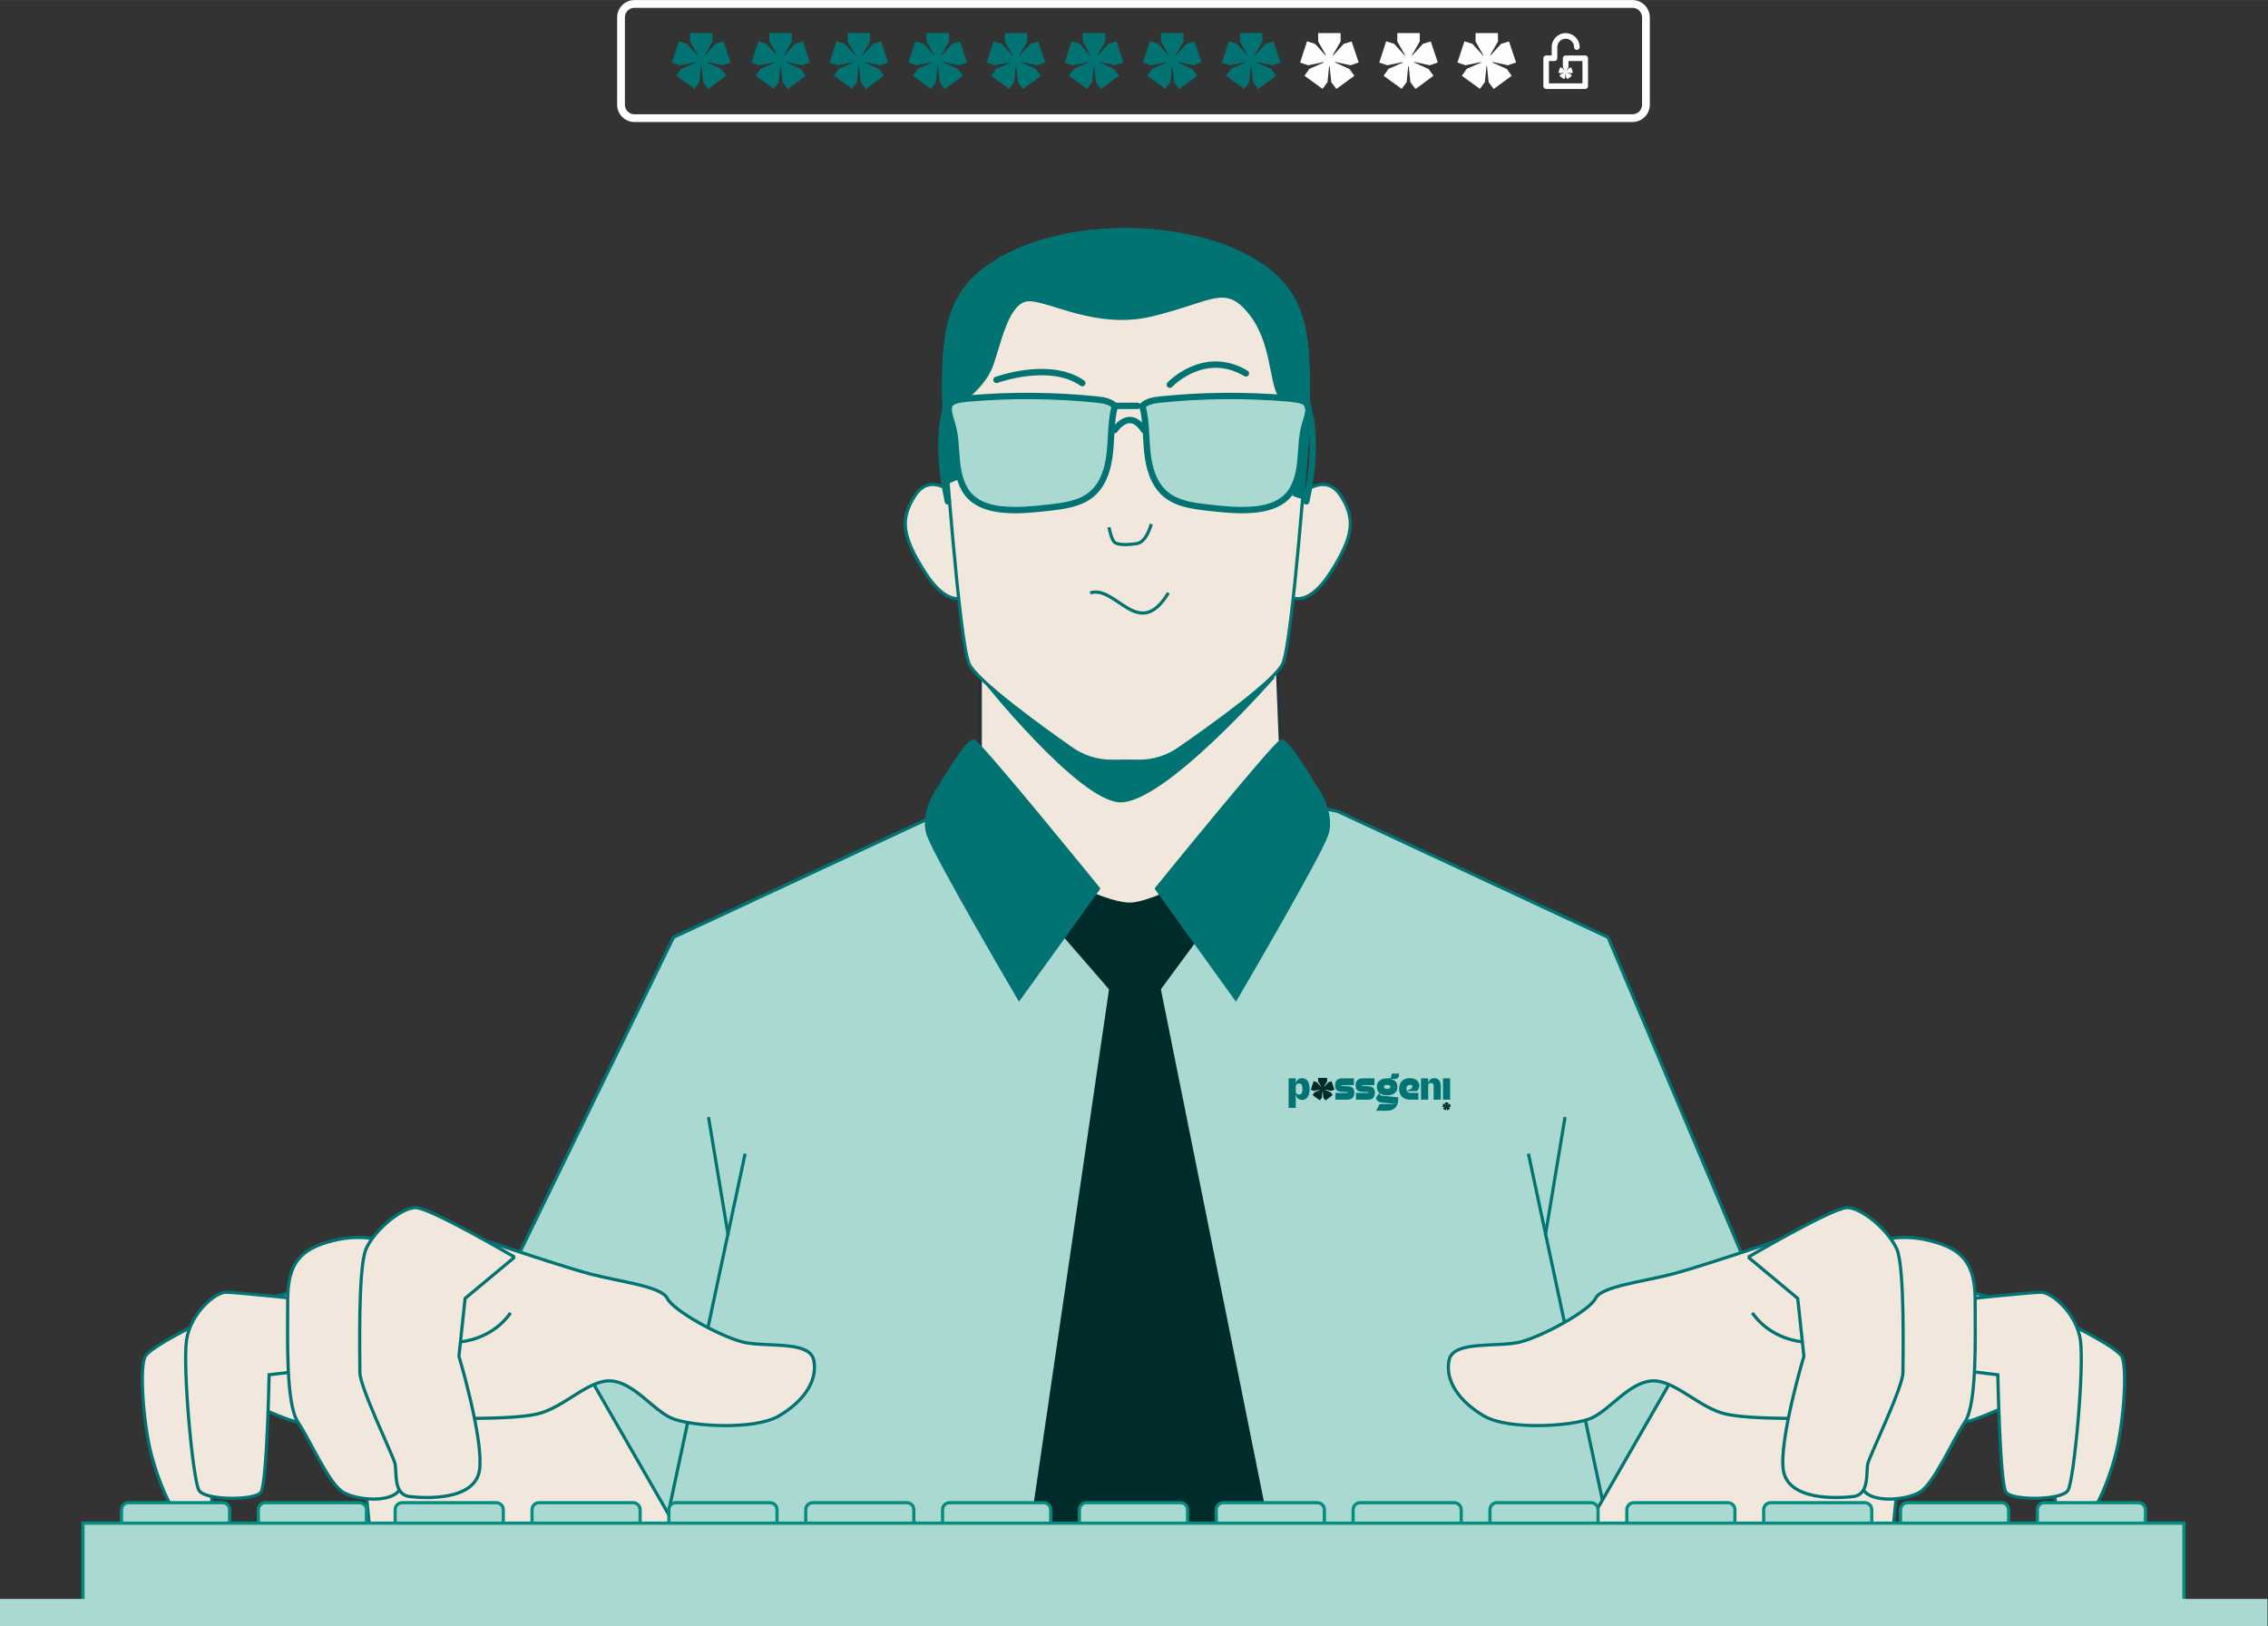 <?xml version="1.0" encoding="UTF-8"?>
<!DOCTYPE svg PUBLIC "-//W3C//DTD SVG 1.1//EN" "http://www.w3.org/Graphics/SVG/1.1/DTD/svg11.dtd">
<!-- Creator: CorelDRAW -->
<svg xmlns="http://www.w3.org/2000/svg" xml:space="preserve" width="9.908in" height="7.103in" version="1.1" style="shape-rendering:geometricPrecision; text-rendering:geometricPrecision; image-rendering:optimizeQuality; fill-rule:evenodd; clip-rule:evenodd"
viewBox="0 0 9908.31 7102.91"
 xmlns:xlink="http://www.w3.org/1999/xlink"
 xmlns:xodm="http://www.corel.com/coreldraw/odm/2003">
 <rect x="0" y="0" width="9908.31" height="7102.91" fill="#333333" stroke="none"/>
 <defs>
  <style type="text/css">
   <![CDATA[
    .str5 {stroke:#002B2B;stroke-width:6.67;stroke-miterlimit:2.613}
    .str0 {stroke:#027373;stroke-width:13.89;stroke-miterlimit:2.613}
    .str1 {stroke:#027373;stroke-width:13.89;stroke-miterlimit:10}
    .str6 {stroke:#038C7F;stroke-width:13.89;stroke-miterlimit:2.613}
    .str2 {stroke:#263138;stroke-width:13.89;stroke-miterlimit:2.613}
    .str3 {stroke:#027373;stroke-width:27.78;stroke-linejoin:round;stroke-miterlimit:2.613}
    .str4 {stroke:#027373;stroke-width:27.78;stroke-linecap:round;stroke-linejoin:round;stroke-miterlimit:10}
    .fil4 {fill:none;fill-rule:nonzero}
    .fil0 {fill:#FEFEFE}
    .fil7 {fill:#A9D9D0}
    .fil2 {fill:#FEFEFE;fill-rule:nonzero}
    .fil6 {fill:#002B2B;fill-rule:nonzero}
    .fil1 {fill:#027373;fill-rule:nonzero}
    .fil8 {fill:#038C7F;fill-rule:nonzero}
    .fil3 {fill:#A9D9D0;fill-rule:nonzero}
    .fil5 {fill:#F2E7DC;fill-rule:nonzero}
   ]]>
  </style>
    <mask id="id0">
  <linearGradient id="id1" gradientUnits="userSpaceOnUse" x1="5313.55" y1="2319.49" x2="5313.57" y2="1792.33">
   <stop offset="0" style="stop-opacity:1; stop-color:white"/>
   <stop offset="1" style="stop-opacity:0; stop-color:white"/>
  </linearGradient>
     <rect style="fill:url(#id1)" x="5001.81" y="1735.92" width="703.69" height="485.45"/>
    </mask>
    <mask id="id2">
  <linearGradient id="id3" gradientUnits="userSpaceOnUse" x1="4547.77" y1="2319.49" x2="4547.75" y2="1792.33">
   <stop offset="0" style="stop-opacity:1; stop-color:white"/>
   <stop offset="1" style="stop-opacity:0; stop-color:white"/>
  </linearGradient>
     <rect style="fill:url(#id3)" x="4155.82" y="1735.92" width="703.69" height="485.45"/>
    </mask>
 </defs>
 <g id="Layer_x0020_1">
  <g id="_1884308566000">
   <g>
    <path class="fil0" d="M2771.57 34.07l4360.61 0c22.87,0 41.58,18.7 41.58,41.58l0 381.64c0,22.87 -18.71,41.58 -41.58,41.58l-4360.61 0c-22.87,0 -41.58,-18.7 -41.58,-41.58l0 -381.64c0,-22.87 18.71,-41.58 41.58,-41.58zm0 -33.87l4360.61 0c41.5,0 75.45,33.95 75.45,75.45l0 381.64c0,41.5 -33.94,75.45 -75.45,75.45l-4360.61 0c-41.5,0 -75.45,-33.94 -75.45,-75.45l0 -381.64c0,-41.5 33.94,-75.45 75.45,-75.45z"/>
    <polygon class="fil1" points="2976.1,300.62 3038.8,273.19 3038.24,270.95 2971.06,284.95 2935.79,273.19 2966.02,180.25 3001.29,191.45 3047.2,242.4 3048.88,241.28 3014.73,181.37 3014.73,144.42 3112.7,144.42 3112.7,181.37 3078.56,240.72 3080.23,242.4 3126.14,191.45 3160.85,180.81 3191.65,272.63 3156.37,284.95 3088.63,270.39 3088.07,272.63 3151.34,301.19 3172.61,330.86 3094.23,388.52 3071.83,358.85 3064.56,288.87 3062.32,288.87 3055.6,358.29 3033.76,387.96 2954.82,330.86 "/>
    <polygon class="fil1" points="3322.87,300.62 3385.58,273.19 3385.02,270.95 3317.83,284.95 3282.56,273.19 3312.8,180.25 3348.07,191.45 3393.98,242.4 3395.66,241.28 3361.5,181.37 3361.5,144.42 3459.48,144.42 3459.48,181.37 3425.33,240.72 3427.01,242.4 3472.92,191.45 3507.63,180.81 3538.43,272.63 3503.15,284.95 3435.41,270.39 3434.85,272.63 3498.11,301.19 3519.39,330.86 3441,388.52 3418.61,358.85 3411.33,288.87 3409.09,288.87 3402.37,358.29 3380.54,387.96 3301.6,330.86 "/>
    <polygon class="fil1" points="3664.63,300.62 3727.33,273.19 3726.78,270.95 3659.59,284.95 3624.32,273.19 3654.55,180.25 3689.82,191.45 3735.73,242.4 3737.41,241.28 3703.26,181.37 3703.26,144.42 3801.24,144.42 3801.24,181.37 3767.09,240.72 3768.76,242.4 3814.67,191.45 3849.39,180.81 3880.18,272.63 3844.91,284.95 3777.16,270.39 3776.6,272.63 3839.87,301.19 3861.15,330.86 3782.76,388.52 3760.37,358.85 3753.09,288.87 3750.85,288.87 3744.13,358.29 3722.3,387.96 3643.35,330.86 "/>
    <polygon class="fil1" points="4009.38,300.62 4072.08,273.19 4071.52,270.95 4004.34,284.95 3969.07,273.19 3999.3,180.25 4034.57,191.45 4080.48,242.4 4082.16,241.28 4048.01,181.37 4048.01,144.42 4145.98,144.42 4145.98,181.37 4111.83,240.72 4113.51,242.4 4159.42,191.45 4194.13,180.81 4224.93,272.63 4189.65,284.95 4121.91,270.39 4121.35,272.63 4184.62,301.19 4205.89,330.86 4127.51,388.52 4105.11,358.85 4097.83,288.87 4095.6,288.87 4088.88,358.29 4067.04,387.96 3988.1,330.86 "/>
    <polygon class="fil1" points="4351.13,300.62 4413.84,273.19 4413.28,270.95 4346.09,284.95 4310.82,273.19 4341.06,180.25 4376.33,191.45 4422.24,242.4 4423.92,241.28 4389.76,181.37 4389.76,144.42 4487.74,144.42 4487.74,181.37 4453.59,240.72 4455.27,242.4 4501.18,191.45 4535.89,180.81 4566.69,272.63 4531.41,284.95 4463.67,270.39 4463.11,272.63 4526.37,301.19 4547.65,330.86 4469.26,388.52 4446.87,358.85 4439.59,288.87 4437.35,288.87 4430.63,358.29 4408.8,387.96 4329.86,330.86 "/>
    <polygon class="fil1" points="4691.91,300.62 4754.62,273.19 4754.06,270.95 4686.87,284.95 4651.6,273.19 4681.83,180.25 4717.11,191.45 4763.02,242.4 4764.7,241.28 4730.54,181.37 4730.54,144.42 4828.52,144.42 4828.52,181.37 4794.37,240.72 4796.05,242.4 4841.96,191.45 4876.67,180.81 4907.46,272.63 4872.19,284.95 4804.44,270.39 4803.89,272.63 4867.15,301.19 4888.43,330.86 4810.04,388.52 4787.65,358.85 4780.37,288.87 4778.13,288.87 4771.41,358.29 4749.58,387.96 4670.64,330.86 "/>
    <polygon class="fil1" points="5033.67,300.62 5096.37,273.19 5095.81,270.95 5028.63,284.95 4993.36,273.19 5023.59,180.25 5058.86,191.45 5104.77,242.4 5106.45,241.28 5072.3,181.37 5072.3,144.42 5170.28,144.42 5170.28,181.37 5136.13,240.72 5137.8,242.4 5183.71,191.45 5218.43,180.81 5249.22,272.63 5213.94,284.95 5146.2,270.39 5145.64,272.63 5208.91,301.19 5230.19,330.86 5151.8,388.52 5129.41,358.85 5122.13,288.87 5119.89,288.87 5113.17,358.29 5091.33,387.96 5012.39,330.86 "/>
    <polygon class="fil1" points="5378.42,300.62 5441.12,273.19 5440.56,270.95 5373.38,284.95 5338.11,273.19 5368.34,180.25 5403.61,191.45 5449.52,242.4 5451.2,241.28 5417.05,181.37 5417.05,144.42 5515.02,144.42 5515.02,181.37 5480.87,240.72 5482.55,242.4 5528.46,191.45 5563.17,180.81 5593.97,272.63 5558.69,284.95 5490.95,270.39 5490.39,272.63 5553.66,301.19 5574.93,330.86 5496.55,388.52 5474.15,358.85 5466.87,288.87 5464.64,288.87 5457.92,358.29 5436.08,387.96 5357.14,330.86 "/>
    <polygon class="fil2" points="5720.17,300.62 5782.88,273.19 5782.32,270.95 5715.13,284.95 5679.86,273.19 5710.09,180.25 5745.37,191.45 5791.28,242.4 5792.96,241.28 5758.8,181.37 5758.8,144.42 5856.78,144.42 5856.78,181.37 5822.63,240.72 5824.31,242.4 5870.22,191.45 5904.93,180.81 5935.72,272.63 5900.45,284.95 5832.7,270.39 5832.15,272.63 5895.41,301.19 5916.69,330.86 5838.3,388.52 5815.91,358.85 5808.63,288.87 5806.39,288.87 5799.67,358.29 5777.84,387.96 5698.9,330.86 "/>
    <polygon class="fil2" points="6065.9,300.62 6128.61,273.19 6128.05,270.95 6060.86,284.95 6025.59,273.19 6055.82,180.25 6091.09,191.45 6137,242.4 6138.69,241.28 6104.53,181.37 6104.53,144.42 6202.51,144.42 6202.51,181.37 6168.36,240.72 6170.04,242.4 6215.94,191.45 6250.66,180.81 6281.45,272.63 6246.18,284.95 6178.43,270.39 6177.87,272.63 6241.14,301.19 6262.42,330.86 6184.03,388.52 6161.64,358.85 6154.36,288.87 6152.12,288.87 6145.4,358.29 6123.57,387.96 6044.63,330.86 "/>
    <polygon class="fil2" points="6407.65,300.62 6470.36,273.19 6469.8,270.95 6402.61,284.95 6367.34,273.19 6397.57,180.25 6432.85,191.45 6478.76,242.4 6480.44,241.28 6446.28,181.37 6446.28,144.42 6544.26,144.42 6544.26,181.37 6510.11,240.72 6511.79,242.4 6557.7,191.45 6592.41,180.81 6623.2,272.63 6587.93,284.95 6520.19,270.39 6519.63,272.63 6582.89,301.19 6604.17,330.86 6525.78,388.52 6503.39,358.85 6496.11,288.87 6493.87,288.87 6487.15,358.29 6465.32,387.96 6386.38,330.86 "/>
    <path class="fil2" d="M6827.83 284.92l0 -30.65c0,-6.74 5.46,-12.2 12.2,-12.2l85.39 0c6.74,0 12.2,5.46 12.2,12.2l0 121.98c0,6.73 -5.46,12.2 -12.2,12.2l-170.77 0c-6.74,0 -12.2,-5.46 -12.2,-12.2l0 -121.98c0,-6.74 5.46,-12.2 12.2,-12.2l24.39 0 0 -36.59c0,-33.68 27.31,-60.99 60.99,-60.99 33.68,0 60.99,27.31 60.99,60.99 0,6.74 -5.46,12.2 -12.2,12.2 -6.74,0 -12.2,-5.46 -12.2,-12.2 0,-20.2 -16.39,-36.59 -36.59,-36.59 -20.21,0 -36.59,16.39 -36.59,36.59l0 48.8c0,6.73 -5.46,12.2 -12.2,12.2l-24.4 0 0 97.58 146.38 0 0 -97.58 -60.99 0 0 19.44 -0.04 0 0 8.2 -8.49 14.76 0.42 0.42 11.41 -12.67 8.63 -2.65 7.65 22.83 -8.77 3.06 -16.84 -3.62 -0.14 0.56 15.73 7.1 5.29 7.37 -19.48 14.34 -5.57 -7.38 -1.81 -17.4 -0.56 0 -1.67 17.26 -5.43 7.37 -19.63 -14.2 5.29 -7.52 15.59 -6.82 -0.14 -0.56 -16.7 3.48 -8.77 -2.93 7.52 -23.1 8.77 2.78 11.41 12.67 0.42 -0.28 -8.49 -14.89 0 -9.19 0 0z"/>
   </g>
   <g>
    <path class="fil3 str0" d="M7025.44 4093.86c0,0 -1180.77,-549.83 -1181.15,-549.91 -167.56,-34.5 -334.78,-70.58 -502.32,-105.12 -125.27,-25.82 -265.52,-55.35 -399.52,-46.43 -154.3,10.28 -309.28,62.48 -461.88,89.57 -118.94,21.11 -239.14,37.66 -357.46,62.05l-1180.77 549.83 -1270.89 2604.9 3253.85 0 117.17 0 3082.61 0 -1099.64 -2604.9z"/>
    <g>
     <line class="fil4 str1" x1="2910.57" y1="6651.77" x2="3255.24" y2= "5039.21" />
     <line class="fil4 str1" x1="3181.39" y1="5396.19" x2="3095.21" y2= "4879.19" />
    </g>
    <g>
     <line class="fil4 str1" x1="7021.96" y1="6651.77" x2="6677.29" y2= "5039.21" />
     <line class="fil4 str1" x1="6751.15" y1="5396.19" x2="6837.31" y2= "4879.19" />
    </g>
   </g>
   <path class="fil5 str2" d="M4282.46 2897.58l0 502.48c0,0 410.47,474.17 481.24,516.63 70.77,42.46 184.01,63.7 247.7,56.62 63.69,-7.07 346.79,-198.17 382.17,-240.63 35.39,-42.46 205.24,-360.94 205.24,-360.94l-21.23 -530.79 -1295.11 56.62z"/>
   <path class="fil1" d="M4280.78 2959c0,0 426.15,537.99 611.38,545.26 195.2,7.66 678.04,-545.26 678.04,-545.26l-1289.42 0z"/>
   <path class="fil5 str0" d="M4183.39 2168.63c0,0 -113.24,-113.23 -184.02,-7.07 -70.77,106.15 -56.61,184.01 42.46,339.7 99.09,155.7 191.08,127.39 212.31,56.61 21.23,-70.77 -70.76,-389.24 -70.76,-389.24z"/>
   <path class="fil5 str0" d="M5670.98 2168.63c0,0 113.24,-113.23 184.01,-7.07 70.78,106.15 56.62,184.01 -42.46,339.7 -99.09,155.7 -191.09,127.39 -212.32,56.61 -21.23,-70.77 70.77,-389.24 70.77,-389.24z"/>
   <path class="fil5 str0" d="M5497.68 1149.49c-301.19,-193.43 -854.04,-197.03 -1158.6,0.04 -240.62,155.69 -219.39,375.09 -212.31,764.33 0,0 63.7,884.64 106.15,983.72 31.8,74.19 309.61,275.35 447.18,371.75 50.87,35.64 111.2,55.28 173.31,55.64 19.74,0.11 41.18,-0.05 63,-0.69 21.76,0.64 43.13,0.8 62.8,0.69 61.3,-0.37 120.93,-19.39 171.34,-54.28 138.44,-95.84 421.92,-298.57 454.08,-373.1 42.76,-99.07 106.89,-983.72 106.89,-983.72 7.13,-389.24 28.51,-608.64 -213.84,-764.37z"/>
   <path class="fil1 str0" d="M5497.68 1149.49c-301.19,-193.43 -854.04,-197.03 -1158.6,0.04 -240.62,155.69 -219.39,375.09 -212.31,764.33 0,0 5.7,79.13 14.8,192.37l34.74 -15.44 0 -318.47c0,0 120.31,-77.85 155.7,-176.93 35.38,-99.08 63.7,-254.78 141.54,-283.09 77.85,-28.31 297.3,126.31 559.15,62.62 261.86,-63.7 318.41,-140.47 424.57,-13.08 106.16,127.39 92,304.31 134.47,368.01 42.46,63.7 84.93,127.39 84.93,127.39l-21.23 304.31 35.67 11.89c12.32,-148.07 20.42,-259.58 20.42,-259.58 7.13,-389.24 28.51,-608.64 -213.84,-764.37z"/>
   <path class="fil3 str3" d="M4840.24 1754.31c-15.99,-5.69 -33.77,-7.93 -50.77,-9.65 -184.13,-18.7 -370,-20.23 -554.42,-4.59 -98.76,8.39 -103,25.46 -76.22,109.93 16.93,53.44 15.9,110.61 21.48,166.39 5.59,55.77 19.74,114.19 59.64,153.54 37.9,37.4 93.07,51.5 146.13,55.96 66.78,5.63 133.91,-1.59 200.5,-9.15 65.07,-7.38 134.28,-16.86 184.05,-59.43 51.59,-44.12 71.38,-115.03 78.34,-182.55 6.95,-67.53 3.89,-136.63 21.64,-202.15 -8.61,-8.53 -19.04,-14.29 -30.37,-18.31z"/>
   <path class="fil3 str3" d="M5021.07 1754.31c15.99,-5.69 33.78,-7.93 50.78,-9.65 184.13,-18.7 370.01,-20.23 554.43,-4.59 98.76,8.39 102.99,25.46 76.22,109.93 -16.93,53.44 -15.89,110.61 -21.48,166.39 -5.59,55.77 -19.74,114.19 -59.64,153.54 -37.91,37.4 -93.07,51.5 -146.13,55.96 -66.79,5.63 -133.91,-1.59 -200.5,-9.15 -65.08,-7.38 -134.28,-16.86 -184.06,-59.43 -51.59,-44.12 -71.38,-115.03 -78.33,-182.55 -6.96,-67.53 -3.9,-136.63 -21.64,-202.15 8.6,-8.53 19.03,-14.29 30.36,-18.31z"/>
   <line class="fil4 str4" x1="4870.61" y1="1772.62" x2="4968.94" y2= "1772.62" />
   <path class="fil4 str4" d="M4869.85 1878.47c0,0 63.7,-99.08 127.39,0"/>
   <path class="fil4 str4" d="M4140.92 1758.16c0,0 -63.7,134.47 0,431.7"/>
   <path class="fil4 str4" d="M5707.01 1758.16c0,0 63.69,134.47 0,431.7"/>
   <path class="fil4 str4" d="M4353.23 1659.08c0,0 232.8,-85.22 375.08,14.16"/>
   <path class="fil4 str4" d="M5110.48 1680.31c0,0 149.45,-158.84 332.63,-49.54"/>
   <path class="fil4 str1" d="M4844.78 2303.1c0,0 9.72,49.54 22.67,63.7 12.96,14.15 58.3,14.15 100.4,7.07 42.1,-7.07 61.54,-84.92 61.54,-84.92"/>
   <path class="fil4 str1" d="M4762.67 2589.6c113.93,-36.13 211.59,215.01 341.77,0"/>
   <g>
    <path class="fil6 str5" d="M4742.47 3888.38c0,0 134.47,63.7 205.24,56.62 70.77,-7.08 184,-63.7 184,-63.7l134.47 169.85 -198.17 268.94 -219.39 0 -233.54 -268.94 127.39 -162.77z"/>
    <polygon class="fil6 str5" points="5546.93,6701.01 5068.02,4320.09 4848.63,4320.09 4499.7,6701.01 "/>
   </g>
   <path class="fil1 str0" d="M4799.08 3881.31l-346.77 481.25c0,0 -360.94,-615.72 -396.32,-714.8 -35.39,-99.08 49.54,-212.31 49.54,-212.31 0,0 120.31,-205.25 148.61,-198.17 28.31,7.07 544.94,644.02 544.94,644.02z"/>
   <path class="fil1 str0" d="M5052.31 3881.31l346.78 481.25c0,0 360.94,-615.72 396.33,-714.8 35.38,-99.08 -49.54,-212.31 -49.54,-212.31 0,0 -120.31,-205.25 -148.62,-198.17 -28.31,7.07 -544.94,644.02 -544.94,644.02z"/>
   <g>
    <polygon class="fil5 str0" points="2590.81,6040.77 2969.38,6698.76 1617.35,6698.76 1554.26,6058.8 "/>
    <g>
     <path class="fil5 str0" d="M2013.95 5382.78c0,0 423.63,144.22 558.84,180.28 135.2,36.05 315.47,54.07 342.51,108.16 27.03,54.09 225.33,162.25 324.48,189.28 99.15,27.04 297.44,-9 315.47,81.13 18.03,90.13 -45.06,180.26 -153.22,243.36 -108.17,63.09 -387.58,45.07 -468.7,9.02 -81.13,-36.06 -162.25,-153.23 -261.39,-162.25 -99.15,-9.01 -207.31,117.18 -324.49,144.22 -117.18,27.04 -405.6,18.03 -486.73,18.03 -81.12,0 -468.7,36.06 -558.83,18.03 -90.13,-18.03 -324.48,-144.22 -378.57,-144.22 -54.07,0 -99.15,-216.32 27.04,-306.46 126.19,-90.13 576.86,-171.25 639.95,-198.29 63.1,-27.04 423.64,-180.28 423.64,-180.28z"/>
     <path class="fil5 str0" d="M887.26 5770.36c0,0 -225.33,108.16 -252.38,153.23 -27.04,45.07 -9,297.44 27.04,432.65 36.06,135.2 108.16,306.46 180.27,315.48 72.11,9.01 90.13,-72.11 81.12,-189.29 -9.01,-117.18 -54.07,-396.59 -45.07,-468.7 9.01,-72.1 9.01,-243.36 9.01,-243.36z"/>
     <path class="fil5 str0" d="M1373.99 5680.23c0,0 -342.51,-36.06 -387.57,-36.06 -45.07,0 -153.23,90.13 -171.26,207.31 -18.03,117.17 27.04,612.91 54.08,657.98 27.04,45.07 243.36,45.07 270.4,9.01 27.04,-36.06 36.06,-513.77 36.06,-513.77l153.23 -18.02 45.06 -306.46z"/>
     <path class="fil5 str0" d="M1689.47 5427.85c0,0 -90.13,-45.07 -234.35,-9.01 -144.22,36.06 -198.3,99.15 -198.3,261.39 0,162.24 -9.01,450.67 45.07,531.8 54.09,81.12 135.2,270.4 198.3,306.45 63.1,36.06 207.31,45.07 243.36,-9.01 36.06,-54.08 -27.03,-423.64 -27.03,-522.78 0,-99.15 -27.04,-558.84 -27.04,-558.84z"/>
     <g>
      <path class="fil5 str0" d="M2248.3 5490.94c0,0 -369.55,-216.32 -432.64,-216.32 -63.1,0 -180.27,99.15 -216.32,180.28 -36.06,81.12 -27.04,477.71 -27.04,540.8 0,63.1 144.22,360.54 153.22,396.59 9.02,36.06 -9,135.2 63.1,144.22 72.11,9.02 288.43,18.03 306.46,-117.17 18.03,-135.2 -90.13,-495.74 -90.13,-495.74l27.04 -252.38 216.32 -180.27z"/>
      <path class="fil4 str1" d="M2013.95 5860.49c0,0 135.2,-9 216.32,-126.19"/>
     </g>
    </g>
   </g>
   <g>
    <polygon class="fil5 str0" points="7294.89,6040.77 6916.33,6698.76 8268.35,6698.76 8331.44,6058.8 "/>
    <g>
     <path class="fil5 str0" d="M7871.75 5382.78c0,0 -423.63,144.22 -558.83,180.28 -135.2,36.05 -315.48,54.07 -342.52,108.16 -27.04,54.09 -225.33,162.25 -324.48,189.28 -99.15,27.04 -297.44,-9 -315.47,81.13 -18.03,90.13 45.06,180.26 153.22,243.36 108.17,63.09 387.58,45.07 468.7,9.02 81.13,-36.06 162.24,-153.23 261.39,-162.25 99.16,-9.01 207.32,117.18 324.49,144.22 117.17,27.04 405.6,18.03 486.73,18.03 81.12,0 468.7,36.06 558.83,18.03 90.13,-18.03 324.49,-144.22 378.57,-144.22 54.08,0 99.15,-216.32 -27.04,-306.46 -126.19,-90.13 -576.86,-171.25 -639.95,-198.29 -63.1,-27.04 -423.64,-180.28 -423.64,-180.28z"/>
     <path class="fil5 str0" d="M9016.46 5770.36c0,0 225.34,108.16 252.38,153.23 27.04,45.07 9.01,297.44 -27.04,432.65 -36.06,135.2 -108.16,306.46 -180.28,315.48 -72.1,9.01 -90.13,-72.11 -81.12,-189.29 9.02,-117.18 54.08,-396.59 45.07,-468.7 -9.02,-72.1 -9.02,-243.36 -9.02,-243.36z"/>
     <path class="fil5 str0" d="M8529.74 5680.23c0,0 342.51,-36.06 387.57,-36.06 45.07,0 153.23,90.13 171.26,207.31 18.03,117.17 -27.04,612.91 -54.08,657.98 -27.04,45.07 -243.37,45.07 -270.4,9.01 -27.04,-36.06 -36.06,-513.77 -36.06,-513.77l-153.23 -18.02 -45.06 -306.46z"/>
     <path class="fil5 str0" d="M8196.24 5427.85c0,0 90.14,-45.07 234.35,-9.01 144.22,36.06 198.3,99.15 198.3,261.39 0,162.24 9.02,450.67 -45.07,531.8 -54.07,81.12 -135.2,270.4 -198.29,306.45 -63.1,36.06 -207.31,45.07 -243.37,-9.01 -36.06,-54.08 27.04,-423.64 27.04,-522.78 0,-99.15 27.04,-558.84 27.04,-558.84z"/>
     <g>
      <path class="fil5 str0" d="M7637.4 5490.94c0,0 369.56,-216.32 432.65,-216.32 63.09,0 180.26,99.15 216.32,180.28 36.05,81.12 27.04,477.71 27.04,540.8 0,63.1 -144.22,360.54 -153.23,396.59 -9.01,36.06 9.01,135.2 -63.1,144.22 -72.1,9.02 -288.43,18.03 -306.45,-117.17 -18.03,-135.2 90.13,-495.74 90.13,-495.74l-27.04 -252.38 -216.32 -180.27z"/>
      <path class="fil4 str1" d="M7871.75 5860.49c0,0 -135.2,-9 -216.32,-126.19"/>
     </g>
    </g>
   </g>
   <g>
    <g>
     <path class="fil3 str6" d="M972.55 6563.55l-411.26 0c-16.85,0 -30.51,13.66 -30.51,30.51l0 79.66c0,16.85 13.65,30.51 30.51,30.51l411.26 0c16.85,0 30.51,-13.66 30.51,-30.51l0 -79.66c0,-16.85 -13.66,-30.51 -30.51,-30.51z"/>
     <path class="fil3 str6" d="M1570.4 6563.55l-411.26 0c-16.85,0 -30.51,13.66 -30.51,30.51l0 79.66c0,16.85 13.66,30.51 30.51,30.51l411.26 0c16.85,0 30.51,-13.66 30.51,-30.51l0 -79.66c0,-16.85 -13.67,-30.51 -30.51,-30.51z"/>
     <path class="fil3 str6" d="M2168.25 6563.55l-411.25 0c-16.85,0 -30.51,13.66 -30.51,30.51l0 79.66c0,16.85 13.66,30.51 30.51,30.51l411.25 0c16.85,0 30.51,-13.66 30.51,-30.51l0 -79.66c0,-16.85 -13.66,-30.51 -30.51,-30.51z"/>
     <path class="fil3 str6" d="M2766.1 6563.55l-411.26 0c-16.85,0 -30.51,13.66 -30.51,30.51l0 79.66c0,16.85 13.67,30.51 30.51,30.51l411.26 0c16.85,0 30.51,-13.66 30.51,-30.51l0 -79.66c0,-16.85 -13.66,-30.51 -30.51,-30.51z"/>
     <path class="fil3 str6" d="M3363.95 6563.55l-411.26 0c-16.85,0 -30.51,13.66 -30.51,30.51l0 79.66c0,16.85 13.66,30.51 30.51,30.51l411.26 0c16.85,0 30.52,-13.66 30.52,-30.51l0 -79.66c0,-16.85 -13.67,-30.51 -30.52,-30.51z"/>
     <path class="fil3 str6" d="M3961.8 6563.55l-411.25 0c-16.86,0 -30.52,13.66 -30.52,30.51l0 79.66c0,16.85 13.66,30.51 30.52,30.51l411.25 0c16.86,0 30.52,-13.66 30.52,-30.51l0 -79.66c0,-16.85 -13.66,-30.51 -30.52,-30.51z"/>
     <path class="fil3 str6" d="M4559.65 6563.55l-411.26 0c-16.85,0 -30.52,13.66 -30.52,30.51l0 79.66c0,16.85 13.66,30.51 30.52,30.51l411.26 0c16.85,0 30.51,-13.66 30.51,-30.51l0 -79.66c0,-16.85 -13.66,-30.51 -30.51,-30.51z"/>
     <path class="fil3 str6" d="M5157.49 6563.55l-411.26 0c-16.85,0 -30.51,13.66 -30.51,30.51l0 79.66c0,16.85 13.66,30.51 30.51,30.51l411.26 0c16.85,0 30.5,-13.66 30.5,-30.51l0 -79.66c0,-16.85 -13.66,-30.51 -30.5,-30.51z"/>
     <path class="fil3 str6" d="M5755.34 6563.55l-411.26 0c-16.85,0 -30.5,13.66 -30.5,30.51l0 79.66c0,16.85 13.66,30.51 30.5,30.51l411.26 0c16.85,0 30.51,-13.66 30.51,-30.51l0 -79.66c0,-16.85 -13.66,-30.51 -30.51,-30.51z"/>
     <path class="fil3 str6" d="M6353.19 6563.55l-411.25 0c-16.85,0 -30.51,13.66 -30.51,30.51l0 79.66c0,16.85 13.66,30.51 30.51,30.51l411.25 0c16.85,0 30.52,-13.66 30.52,-30.51l0 -79.66c0,-16.85 -13.66,-30.51 -30.52,-30.51z"/>
     <path class="fil3 str6" d="M6951.04 6563.55l-411.26 0c-16.85,0 -30.52,13.66 -30.52,30.51l0 79.66c0,16.85 13.67,30.51 30.52,30.51l411.26 0c16.85,0 30.51,-13.66 30.51,-30.51l0 -79.66c0,-16.85 -13.66,-30.51 -30.51,-30.51z"/>
     <path class="fil3 str6" d="M7548.89 6563.55l-411.26 0c-16.85,0 -30.51,13.66 -30.51,30.51l0 79.66c0,16.85 13.66,30.51 30.51,30.51l411.26 0c16.85,0 30.52,-13.66 30.52,-30.51l0 -79.66c0,-16.85 -13.67,-30.51 -30.52,-30.51z"/>
     <path class="fil3 str6" d="M8146.73 6563.55l-411.25 0c-16.85,0 -30.52,13.66 -30.52,30.51l0 79.66c0,16.85 13.66,30.51 30.52,30.51l411.25 0c16.86,0 30.52,-13.66 30.52,-30.51l0 -79.66c0,-16.85 -13.66,-30.51 -30.52,-30.51z"/>
     <path class="fil3 str6" d="M8744.59 6563.55l-411.26 0c-16.85,0 -30.52,13.66 -30.52,30.51l0 79.66c0,16.85 13.67,30.51 30.52,30.51l411.26 0c16.85,0 30.5,-13.66 30.5,-30.51l0 -79.66c0,-16.85 -13.66,-30.51 -30.5,-30.51z"/>
     <path class="fil3 str6" d="M9342.44 6563.55l-411.26 0c-16.85,0 -30.5,13.66 -30.5,30.51l0 79.66c0,16.85 13.66,30.51 30.5,30.51l411.26 0c16.85,0 30.51,-13.66 30.51,-30.51l0 -79.66c0,-16.85 -13.66,-30.51 -30.51,-30.51z"/>
    </g>
    <polygon class="fil3 str6" points="9541.11,7045.65 362.62,7045.65 362.62,6652.83 9541.11,6652.83 "/>
   </g>
   <rect class="fil7" x="-2.29" y="6983.87" width="9908.32" height="119.25"/>
   <path class="fil8" style="mask:url(#id0)" d="M5034.42 1763.31c15.35,-5.46 32.43,-7.61 48.74,-9.26 176.74,-17.94 355.16,-19.41 532.17,-4.4 94.8,8.05 98.86,24.43 73.16,105.51 -16.25,51.3 -15.25,106.17 -20.62,159.71 -5.36,53.53 -18.94,109.6 -57.25,147.38 -36.38,35.9 -89.33,49.43 -140.26,53.72 -64.1,5.4 -128.53,-1.53 -192.45,-8.79 -62.46,-7.08 -128.89,-16.19 -176.67,-57.04 -49.52,-42.35 -68.52,-110.41 -75.19,-175.22 -6.68,-64.81 -3.74,-131.14 -20.77,-194.03 8.26,-8.19 18.27,-13.72 29.14,-17.58z"/>
   <path class="fil8" style="mask:url(#id2)" d="M4826.9 1763.31c-15.35,-5.46 -32.42,-7.61 -48.73,-9.26 -176.75,-17.94 -355.16,-19.41 -532.17,-4.4 -94.8,8.05 -98.86,24.43 -73.16,105.51 16.25,51.3 15.25,106.17 20.62,159.71 5.37,53.53 18.95,109.6 57.25,147.38 36.38,35.9 89.33,49.43 140.26,53.72 64.11,5.4 128.54,-1.53 192.46,-8.79 62.46,-7.08 128.89,-16.19 176.66,-57.04 49.52,-42.35 68.52,-110.41 75.19,-175.22 6.68,-64.81 3.74,-131.14 20.77,-194.03 -8.26,-8.19 -18.27,-13.72 -29.15,-17.58z"/>
   <g>
    <path class="fil1" d="M5688.32 4804.04c-5.96,0 -11.33,-1.55 -16.1,-4.65 -4.77,-3.1 -8.17,-8.47 -10.2,-16.1l-1.07 0 0 55.64 -31.31 0 0 -128.8 31.31 0 0 19.86 1.07 0c2.15,-7.75 5.55,-13.15 10.2,-16.19 4.65,-3.04 9.96,-4.56 15.92,-4.56 10.97,0 19.26,4.2 24.87,12.61 5.61,8.41 8.41,20.07 8.41,34.98 0,14.79 -2.8,26.35 -8.41,34.7 -5.61,8.35 -13.83,12.52 -24.69,12.52zm-13.95 -23.43c2.74,0 5.09,-0.36 7.06,-1.07 1.97,-0.72 3.61,-1.97 4.92,-3.76 1.31,-1.79 2.26,-4.23 2.86,-7.33 0.59,-3.1 0.89,-7.04 0.89,-11.81 0,-4.77 -0.33,-8.7 -0.98,-11.81 -0.65,-3.1 -1.61,-5.54 -2.86,-7.33 -1.25,-1.79 -2.86,-3.04 -4.83,-3.76 -1.97,-0.72 -4.32,-1.07 -7.06,-1.07 -8.94,0 -13.42,4.47 -13.42,13.42l0 21.11c0,8.94 4.47,13.42 13.42,13.42z"/>
    <path class="fil1" d="M5834.19 4773.63l52.95 0c1.19,0 1.79,-0.6 1.79,-1.79 0,-1.19 -0.59,-1.79 -1.79,-1.79l-29.7 -1.61c-8.23,-0.48 -14.46,-3.01 -18.69,-7.6 -4.23,-4.59 -6.35,-11.36 -6.35,-20.3 0,-9.9 2.56,-17.44 7.69,-22.63 5.13,-5.19 12.7,-7.78 22.72,-7.78l52.06 0 0 29.52 -52.95 0c-1.19,0 -1.79,0.59 -1.79,1.79 0,0.36 0.15,0.74 0.44,1.16 0.3,0.42 0.75,0.63 1.34,0.63l29.7 1.61c8.23,0.48 14.46,3.01 18.69,7.6 4.24,4.59 6.35,11.36 6.35,20.31 0,9.9 -2.56,17.44 -7.69,22.63 -5.13,5.19 -12.7,7.78 -22.72,7.78l-52.06 0 0 -29.52z"/>
    <path class="fil1" d="M5924 4773.63l52.95 0c1.19,0 1.79,-0.6 1.79,-1.79 0,-1.19 -0.59,-1.79 -1.79,-1.79l-29.7 -1.61c-8.23,-0.48 -14.46,-3.01 -18.69,-7.6 -4.23,-4.59 -6.35,-11.36 -6.35,-20.3 0,-9.9 2.56,-17.44 7.69,-22.63 5.13,-5.19 12.7,-7.78 22.72,-7.78l52.06 0 0 29.52 -52.95 0c-1.19,0 -1.79,0.59 -1.79,1.79 0,0.36 0.15,0.74 0.44,1.16 0.3,0.42 0.75,0.63 1.34,0.63l29.7 1.61c8.23,0.48 14.46,3.01 18.69,7.6 4.24,4.59 6.35,11.36 6.35,20.31 0,9.9 -2.56,17.44 -7.69,22.63 -5.13,5.19 -12.7,7.78 -22.72,7.78l-52.06 0 0 -29.52z"/>
    <path class="fil1" d="M6075.89 4712.8l0 1.43c4.53,0.36 8.59,1.37 12.17,3.04 3.58,1.67 6.62,3.93 9.12,6.8 2.51,2.86 4.44,6.26 5.81,10.2 1.37,3.94 2.06,8.29 2.06,13.06 0,11.57 -3.94,20.6 -11.81,27.1 -7.87,6.5 -18.9,9.75 -33.09,9.75 -13.36,0 -23.97,-2.93 -31.84,-8.77l-0.72 1.79c0,2.74 0.95,4.83 2.86,6.26 1.91,1.43 5.07,2.39 9.48,2.86l68.7 6.62 0 7.33c0,16.7 -4.39,29.43 -13.15,38.19 -8.77,8.76 -21.5,13.15 -38.19,13.15l-45.44 0 15.56 -29.52 67.8 0 0 -0.89 -57.6 -5.37c-8.59,-0.83 -15.03,-3.22 -19.32,-7.15 -4.29,-3.94 -6.44,-8.89 -6.44,-14.85l14.31 -20.21c-7.39,-6.44 -11.09,-15.33 -11.09,-26.66 0,-11.69 3.94,-20.75 11.81,-27.19 7.87,-6.44 18.96,-9.66 33.28,-9.66l8.59 0c5.13,0 8.17,-2.32 9.12,-6.98l2.5 -13.95 32.2 0 -0.72 8.05c-0.48,4.89 -2.44,8.7 -5.9,11.45 -3.46,2.74 -8.05,4.11 -13.78,4.11l-16.28 0zm-16.1 42.75c5.13,0 8.83,-0.65 11.09,-1.96 2.27,-1.31 3.4,-3.52 3.4,-6.62 0,-2.86 -1.13,-4.95 -3.4,-6.26 -2.26,-1.31 -5.96,-1.97 -11.09,-1.97 -5.01,0 -8.59,0.63 -10.73,1.88 -2.15,1.25 -3.22,3.37 -3.22,6.35 0,3.1 1.07,5.31 3.22,6.62 2.15,1.31 5.72,1.96 10.73,1.96z"/>
    <path class="fil1" d="M6161.23 4803.14c-15.39,0 -27.34,-4.11 -35.87,-12.34 -8.52,-8.23 -12.79,-19.8 -12.79,-34.7 0,-14.79 4.05,-26.3 12.16,-34.53 8.11,-8.23 19.56,-12.34 34.35,-12.34 6.56,0 12.41,0.81 17.53,2.41 5.13,1.61 9.48,3.85 13.06,6.71 3.58,2.86 6.32,6.26 8.23,10.2 1.91,3.94 2.87,8.17 2.87,12.7 0,4.65 -0.98,9.28 -2.95,13.87 -1.97,4.59 -4.74,8.14 -8.32,10.64l-43.83 0c2.74,5.25 9.54,7.87 20.39,7.87l30.59 0 0 29.52 -35.42 0zm-16.46 -39.89c3.94,-0.71 7.48,-1.76 10.65,-3.13 3.16,-1.37 5.87,-2.89 8.14,-4.56 2.27,-1.67 4.03,-3.4 5.28,-5.19 1.25,-1.79 1.88,-3.52 1.88,-5.19 0,-1.79 -0.78,-3.31 -2.33,-4.56 -1.55,-1.25 -4.11,-1.88 -7.69,-1.88 -5.37,0 -9.51,1.55 -12.43,4.65 -2.92,3.1 -4.38,7.57 -4.38,13.42 0,2.26 0.3,4.41 0.89,6.44z"/>
    <path class="fil1" d="M6208.1 4710.12l31.31 0 0 17.71 0.89 0c1.67,-5.25 4.53,-9.66 8.59,-13.24 4.06,-3.58 9.72,-5.37 17,-5.37 8.82,0 15.8,2.92 20.93,8.77 5.13,5.84 7.69,14.61 7.69,26.3l0 58.85 -31.31 0 0 -60.82c0,-7.87 -3.99,-11.81 -11.98,-11.81 -7.87,0 -11.81,3.94 -11.81,11.81l0 60.82 -31.31 0 0 -93.02z"/>
    <polygon class="fil1" points="6304,4710.11 6335.31,4710.11 6335.31,4803.14 6304,4803.14 "/>
   </g>
   <polygon class="fil6" points="5742.89,4771.02 5768.18,4759.96 5767.95,4759.06 5740.86,4764.7 5726.64,4759.96 5738.83,4722.49 5753.06,4727 5771.57,4747.55 5772.24,4747.09 5758.47,4722.94 5758.47,4708.04 5797.98,4708.04 5797.98,4722.94 5784.21,4746.87 5784.89,4747.55 5803.4,4727 5817.39,4722.71 5829.81,4759.74 5815.59,4764.7 5788.27,4758.83 5788.05,4759.74 5813.56,4771.25 5822.13,4783.22 5790.53,4806.47 5781.5,4794.5 5778.56,4766.28 5777.66,4766.28 5774.95,4794.28 5766.15,4806.24 5734.31,4783.22 "/>
   <polygon class="fil6" points="6307.19,4837.5 6316.11,4833.6 6316.03,4833.28 6306.48,4835.27 6301.46,4833.6 6305.76,4820.39 6310.78,4821.98 6317.3,4829.22 6317.54,4829.06 6312.69,4820.55 6312.69,4815.3 6326.61,4815.3 6326.61,4820.55 6321.76,4828.98 6322,4829.22 6328.52,4821.98 6333.46,4820.47 6337.83,4833.52 6332.82,4835.27 6323.19,4833.2 6323.11,4833.52 6332.11,4837.58 6335.13,4841.8 6323.99,4850 6320.8,4845.78 6319.77,4835.83 6319.45,4835.83 6318.5,4845.7 6315.39,4849.92 6304.17,4841.8 "/>
  </g>
 </g>
</svg>
